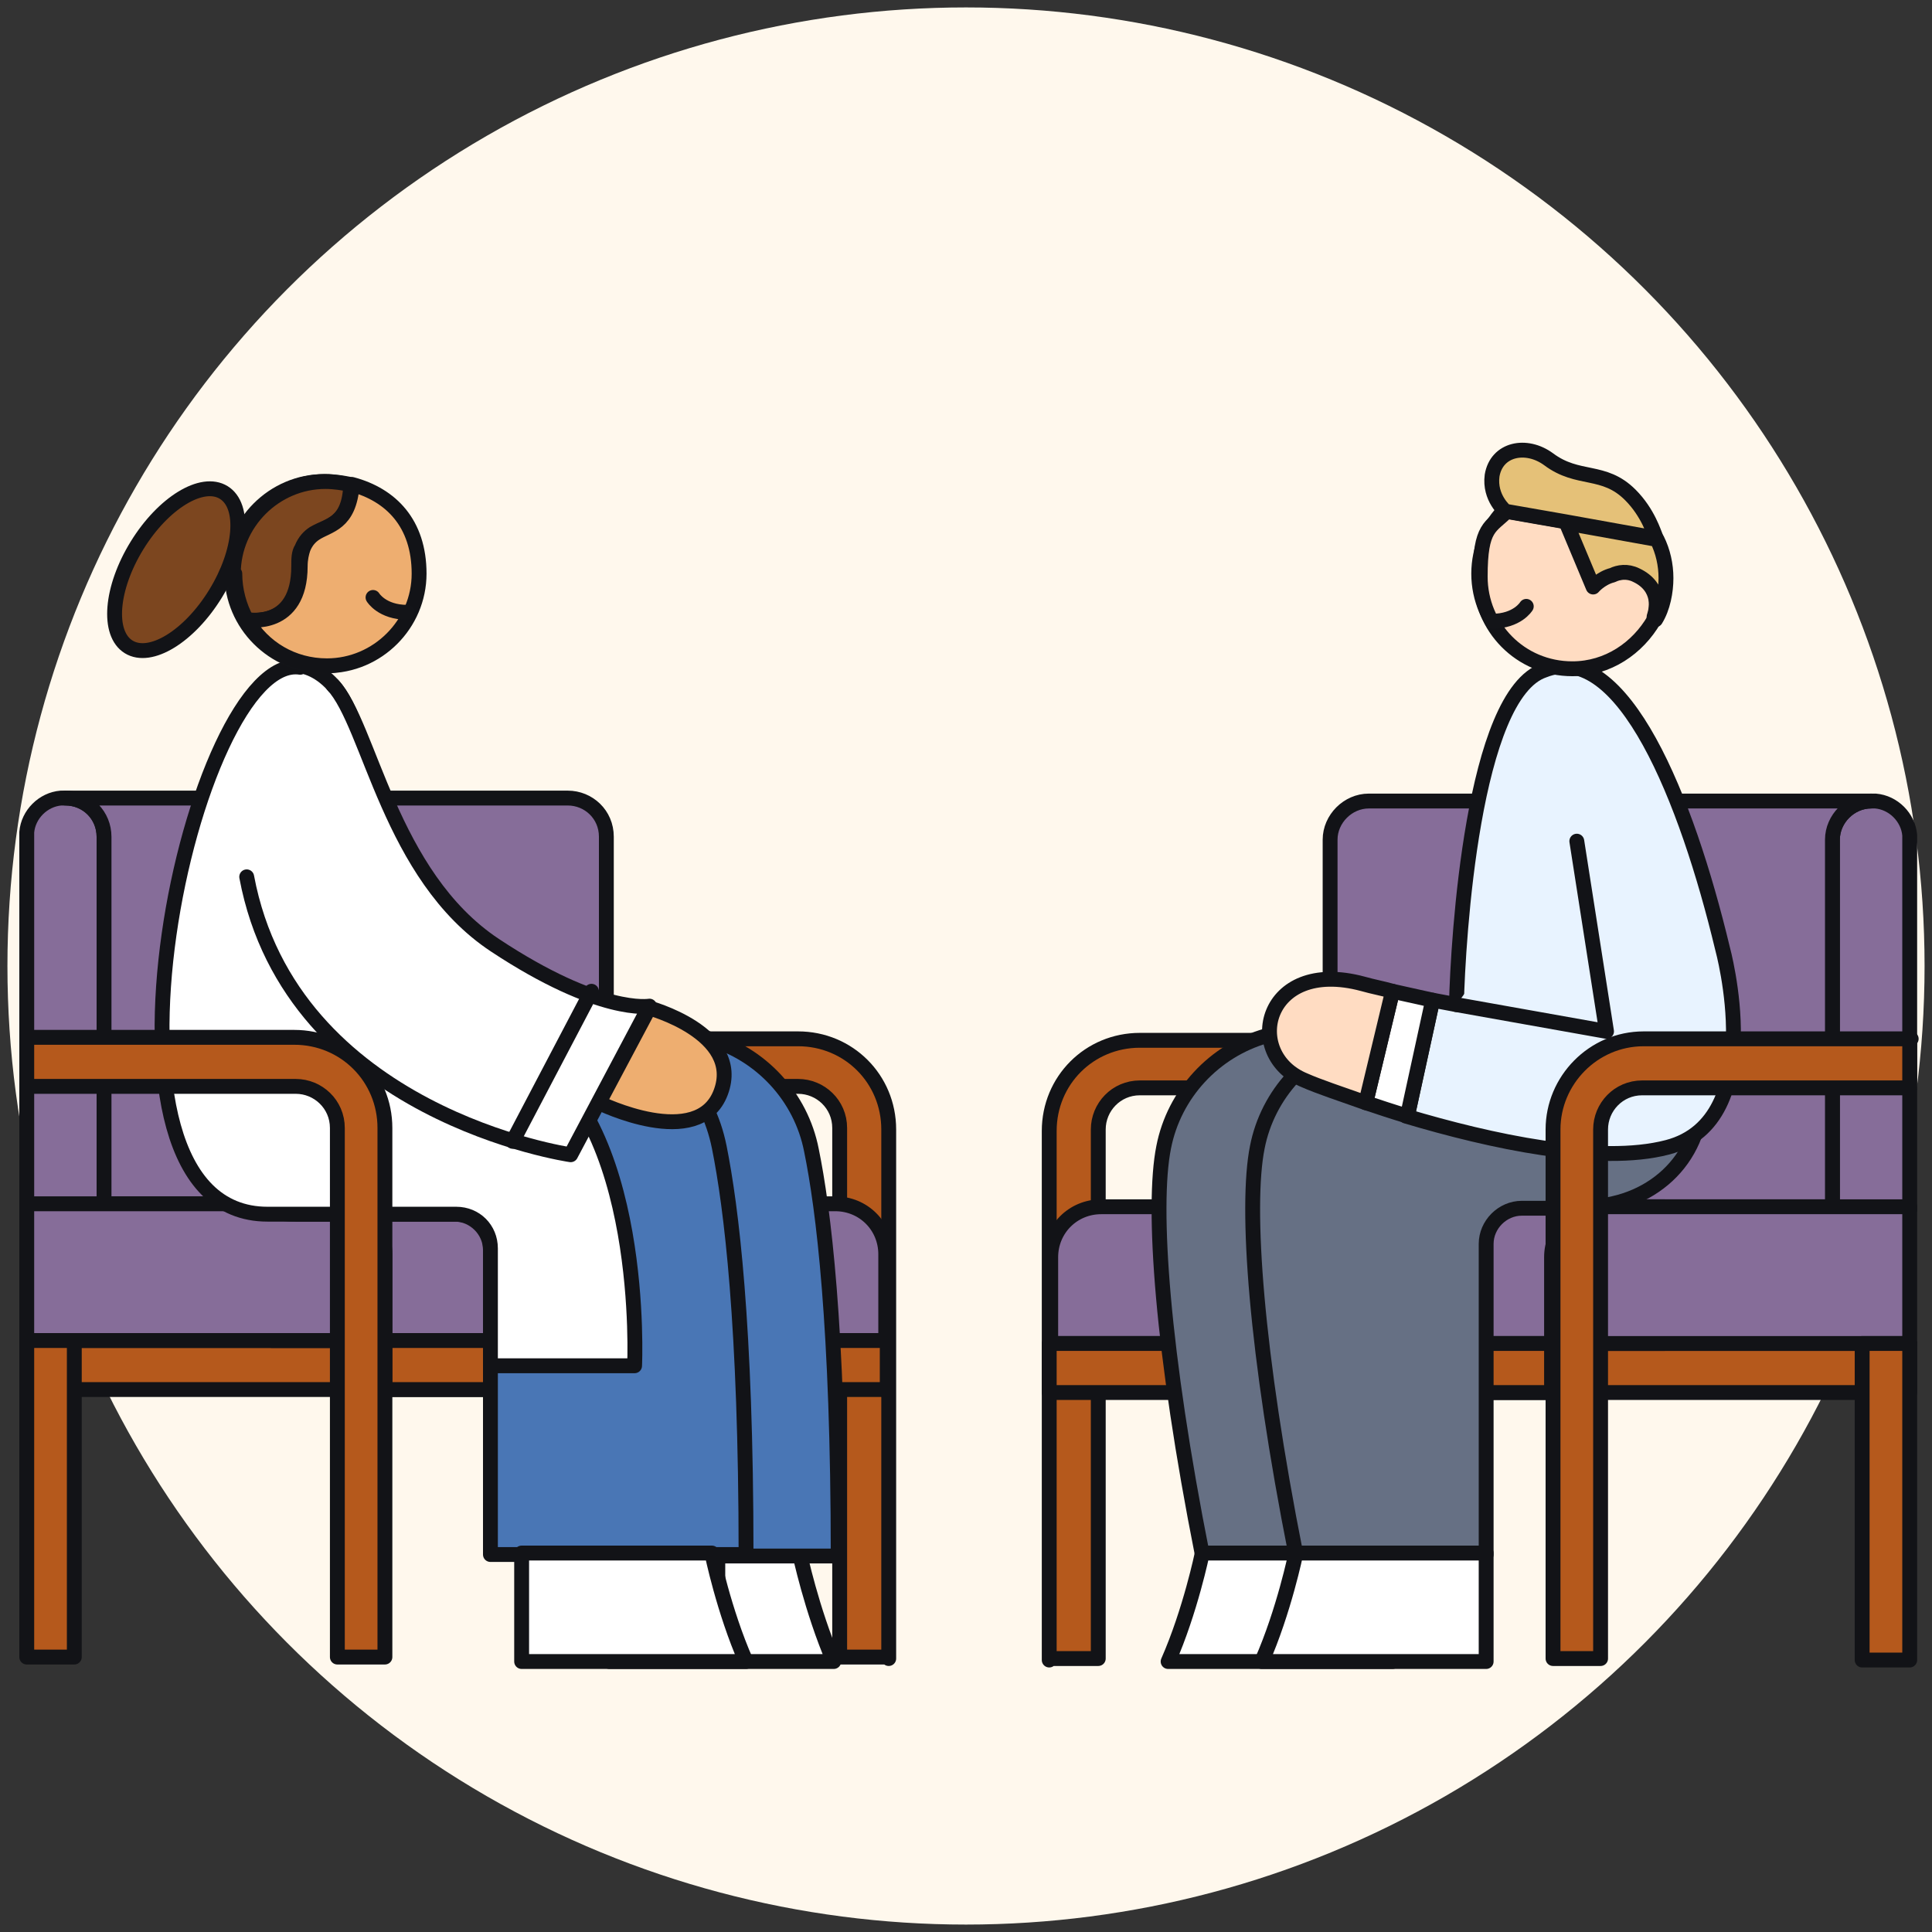 <?xml version="1.0" encoding="UTF-8"?>
<svg id="Layer_1" data-name="Layer 1" xmlns="http://www.w3.org/2000/svg" version="1.1" viewBox="0 0 130 130">
  <rect x="0" y="0" width="130" height="130" fill="#333333" stroke="none"/>
  <defs>
    <style>
      .cls-1 {
        fill: #ffe992;
      }

      .cls-1, .cls-2, .cls-3, .cls-4, .cls-5, .cls-6, .cls-7, .cls-8, .cls-9, .cls-10, .cls-11, .cls-12, .cls-13, .cls-14, .cls-15, .cls-16, .cls-17, .cls-18, .cls-19, .cls-20, .cls-21, .cls-22, .cls-23, .cls-24, .cls-25, .cls-26, .cls-27, .cls-28, .cls-29, .cls-30, .cls-31, .cls-32, .cls-33, .cls-34, .cls-35, .cls-36, .cls-37, .cls-38, .cls-39, .cls-40, .cls-41, .cls-42, .cls-43, .cls-44, .cls-45, .cls-46, .cls-47, .cls-48, .cls-49, .cls-50, .cls-51, .cls-52, .cls-53, .cls-54, .cls-55, .cls-56 {
        stroke-linecap: round;
        stroke-linejoin: round;
      }

      .cls-1, .cls-2, .cls-3, .cls-4, .cls-5, .cls-6, .cls-7, .cls-8, .cls-9, .cls-10, .cls-11, .cls-12, .cls-13, .cls-14, .cls-15, .cls-16, .cls-17, .cls-18, .cls-19, .cls-20, .cls-21, .cls-22, .cls-23, .cls-24, .cls-25, .cls-26, .cls-27, .cls-28, .cls-29, .cls-30, .cls-31, .cls-32, .cls-33, .cls-34, .cls-35, .cls-36, .cls-37, .cls-38, .cls-39, .cls-40, .cls-41, .cls-42, .cls-43, .cls-45, .cls-47, .cls-50, .cls-51, .cls-52, .cls-53, .cls-54, .cls-55, .cls-56 {
        stroke: #121317;
      }

      .cls-2 {
        fill: #ef8e21;
      }

      .cls-2, .cls-5, .cls-7, .cls-8, .cls-10, .cls-24, .cls-25, .cls-26, .cls-30, .cls-31, .cls-33, .cls-37, .cls-46, .cls-49, .cls-53 {
        stroke-width: 1.5px;
      }

      .cls-3 {
        fill: #939393;
      }

      .cls-4 {
        fill: #80bb00;
      }

      .cls-5, .cls-21, .cls-44, .cls-49 {
        fill: #fff;
      }

      .cls-6, .cls-53 {
        fill: #e9e4f4;
      }

      .cls-7 {
        fill: #667085;
      }

      .cls-8, .cls-57, .cls-40, .cls-46, .cls-48 {
        fill: none;
      }

      .cls-9 {
        fill: #dfdfdf;
      }

      .cls-10 {
        fill: #9fe0e9;
      }

      .cls-11 {
        fill: #856d98;
      }

      .cls-12, .cls-33 {
        fill: #fff1ce;
      }

      .cls-13 {
        fill: #e8f3ff;
      }

      .cls-14 {
        fill: #a57c52;
      }

      .cls-15 {
        fill: #fbdcab;
      }

      .cls-16, .cls-31 {
        fill: #7c461f;
      }

      .cls-17 {
        fill: #052d67;
      }

      .cls-18 {
        fill: #588201;
      }

      .cls-19 {
        fill: #ffdcc2;
      }

      .cls-20 {
        fill: #eeae70;
      }

      .cls-22 {
        fill: #866d99;
      }

      .cls-23 {
        fill: #e6c61f;
      }

      .cls-24 {
        fill: #a67c52;
      }

      .cls-58 {
        fill: #000;
      }

      .cls-58, .cls-59 {
        stroke-width: 0px;
      }

      .cls-25 {
        fill: #ffeeca;
      }

      .cls-26, .cls-41 {
        fill: #121317;
      }

      .cls-27 {
        fill: #7e57c4;
      }

      .cls-28 {
        fill: #4976b5;
      }

      .cls-29 {
        fill: #fff7ec;
      }

      .cls-30, .cls-52 {
        fill: #b5591c;
      }

      .cls-57 {
        stroke: #000;
        stroke-miterlimit: 10;
      }

      .cls-59 {
        fill: #fff8ed;
      }

      .cls-32 {
        fill: #f2900d;
      }

      .cls-34 {
        fill: #f1e9de;
      }

      .cls-35 {
        fill: #e7947b;
      }

      .cls-36 {
        fill: #e5c178;
      }

      .cls-37, .cls-39 {
        fill: #d8e1ef;
      }

      .cls-38 {
        fill: #d65d35;
      }

      .cls-42 {
        fill: #b4591c;
      }

      .cls-43 {
        fill: #fff0cd;
      }

      .cls-44, .cls-46, .cls-48 {
        stroke: #131418;
      }

      .cls-45 {
        fill: #667084;
      }

      .cls-47 {
        fill: #d2e4bd;
      }

      .cls-49 {
        stroke: #231f20;
      }

      .cls-50 {
        fill: #cfd4dc;
      }

      .cls-51 {
        fill: #f1f3f6;
      }

      .cls-54 {
        fill: #9edfe8;
      }

      .cls-55 {
        fill: #bb5353;
      }

      .cls-56 {
        fill: #72c0a4;
      }
    </style>
  </defs>
  <circle class="cls-59" cx="65" cy="65" r="64.5"/>
  <g>
    <rect class="cls-5" x="439.8" y="-154.5" width="115.5" height="137.1"/>
    <rect class="cls-37" x="439.8" y="-154.5" width="115.5" height="137.1"/>
    <rect class="cls-5" x="494.9" y="-159.6" width="5.2" height="147.4"/>
    <rect class="cls-5" x="494.9" y="-159.6" width="5.2" height="147.4"/>
    <path class="cls-5" d="M434.6-159.6V-12.2h125.8v-147.4h-125.8ZM555.2-17.4h-115.5v-137.1h115.5V-17.4Z"/>
  </g>
  <path class="cls-21" d="M53.8,104.5s.8,3.8,2.3,7.3h-15.1v-7.3h12.8Z"/>
  <rect class="cls-52" x="35.6" y="90.4" width="3.2" height="21"/>
  <path class="cls-22" d="M1.8,56c.1-1.2,1.1-2.2,2.3-2.3h.3c1.4,0,2.6,1.1,2.6,2.6v24.9s-5.2,0-5.2,0v-25s0-.1,0-.2Z"/>
  <path class="cls-22" d="M37.9,53.7c0,0,.2,0,.3,0,1.4,0,2.6,1.1,2.6,2.6v24.7s-33.8,0-33.8,0v-24.7c0-1.4-1.1-2.6-2.6-2.6h33.2c0,0,.2,0,.3,0Z"/>
  <path class="cls-52" d="M59.7,111.5h-3.2s0-35.6,0-35.6c0-1.6-1.3-2.8-2.8-2.8h-12.9s0-3.2,0-3.2h12.9c3.4,0,6.1,2.7,6.1,6.1v35.6s0,0,0,0Z"/>
  <rect class="cls-52" x="1.8" y="90.2" width="38.9" height="3.3"/>
  <path class="cls-22" d="M56.2,81c1.9,0,3.4,1.5,3.4,3.4v5.8s-41.3,0-41.3,0v-9.2s37.9,0,37.9,0Z"/>
  <rect class="cls-52" x="25.9" y="90.2" width="33.8" height="3.3"/>
  <path class="cls-22" d="M22.5,81c1.9,0,3.4,1.5,3.4,3.4v5.8s-24.1,0-24.1,0v-9.2s20.6,0,20.6,0Z"/>
  <rect class="cls-52" x="1.8" y="90.2" width="3.2" height="21.3"/>
  <g>
    <path class="cls-31" d="M553.6,66.6c2.5,5.2,9.8,7,16.1,5.1,1.9-.6,3.7-1.4,5.3-2.7,7.9-6.1,2.2-13,2.2-13,8.9-4.9,10.3-12.4,10.5-14.5-2.5-1.3-5.3-2.1-8.3-2.1-8,0-14.7,5.3-16.8,12.5-.1,0-13.5,5-9,14.7Z"/>
    <path class="cls-25" d="M569.8,71.7c2.8,1.8,6.1,2.9,9.6,2.9,9.7,0,17.5-7.9,17.5-17.5s-3.7-12.5-9.2-15.5c-.2,2.1-1.5,9.6-10.5,14.5,0,0,5.7,6.9-2.2,13-1.6,1.1-3.4,2-5.2,2.6Z"/>
    <path class="cls-46" d="M588.6,61.4s1.6,2.9,6.4,2.9"/>
  </g>
  <rect class="cls-52" x="91.5" y="90.7" width="3.2" height="21"/>
  <path class="cls-22" d="M128.5,56.4v25h-5.2v-24.9c0-1.4,1.2-2.6,2.6-2.6h.3c1.2.1,2.2,1.1,2.3,2.3v.2Z"/>
  <path class="cls-22" d="M92.7,53.9h33.2c-1.4,0-2.6,1.2-2.6,2.6v24.7h-33.8v-24.7c0-1.4,1.2-2.6,2.6-2.6s.2,0,.3,0c.1,0,.3,0,.3,0Z"/>
  <path class="cls-52" d="M70.6,111.7v-35.6c0-3.4,2.7-6.1,6.1-6.1h12.9v3.2h-12.9c-1.6,0-2.8,1.3-2.8,2.8v35.6h-3.2Z"/>
  <rect class="cls-52" x="89.6" y="90.4" width="38.9" height="3.3"/>
  <path class="cls-22" d="M112,81.2v9.2h-41.3v-5.8c0-1.9,1.5-3.4,3.4-3.4h37.9Z"/>
  <rect class="cls-52" x="70.6" y="90.4" width="33.8" height="3.3"/>
  <path class="cls-22" d="M128.5,81.2v9.2h-24.1v-5.8c0-1.9,1.5-3.4,3.4-3.4h20.6Z"/>
  <rect class="cls-52" x="125.3" y="90.4" width="3.2" height="21.3"/>
  <g>
    <path class="cls-7" d="M465.4,178.1h-6.8c-3.6,0-6.6,2.9-6.6,6.6v57h-47c0-42.3,2.7-64,4.9-74.8,2-9.8,9.3-17.7,18.9-20.4,14.4-4,20.1-3,62.8-3v14.1c0,11.9-9.7,20.5-21.6,20.5h-4.6Z"/>
    <path class="cls-5" d="M416.9,241.7s-2.3,10.5-6.3,19.9h41.4v-19.9h-35.1Z"/>
    <path class="cls-7" d="M482.6,178.1h-6.8c-3.6,0-6.6,2.9-6.6,6.6v57h-47c0-42.3,2.7-64,4.9-74.8,2-9.8,9.3-17.7,18.9-20.4,14.4-4,20.1-3,62.8-3v14.1c0,11.9-9.7,20.5-21.6,20.5h-4.6Z"/>
    <path class="cls-33" d="M482.5,78.8"/>
    <path class="cls-2" d="M489.7,136.2l4.8,25.2-31.1-17.7s1.2-59.2,16.3-64.4c14.6-5.9,26.3,23.7,32.9,51l-22.9,5.9Z"/>
    <line class="cls-8" x1="477.6" y1="113.5" x2="483.9" y2="137.7"/>
    <path class="cls-5" d="M434.1,241.7s-2.3,10.5-6.3,19.9h41.4v-19.9h-35.1Z"/>
    <path class="cls-24" d="M512.7,130.4s8.6,31.8-10.2,36.6c-18.8,4.8-55.3-7.5-66.8-12.1-11.5-4.7-7.6-22.7,10.7-17.9,18.2,4.8,44.6,8.3,44.6,8.3l-1.3-9.1,23-5.8Z"/>
    <line class="cls-8" x1="483.9" y1="137.7" x2="497.5" y2="134.2"/>
    <circle class="cls-24" cx="461.5" cy="136.8" r="10.5"/>
  </g>
  <rect class="cls-52" x="45.1" y="95" width="3.2" height="16.7"/>
  <path class="cls-28" d="M34.3,81.5h2.5c1.3,0,2.4,1.1,2.4,2.4v20.8h17.2c0-15.5-1-23.4-1.8-27.3-.7-3.6-3.4-6.5-6.9-7.5-5.3-1.5-7.3-1.1-22.9-1.1v5.2c0,4.3,3.5,7.5,7.9,7.5h1.7Z"/>
  <path class="cls-5" d="M645.4,237.5s2.3,10.5,6.3,19.9h-41.4v-19.9h35.1Z"/>
  <path class="cls-10" d="M579.7,173.9h6.8c3.6,0,6.6,2.9,6.6,6.6v57h47c0-42.3-2.7-64-4.9-74.8-2-9.8-9.3-17.7-18.9-20.4-14.4-4-20.1-3-62.8-3v14.1c0,11.9,9.7,20.5,21.6,20.5h4.6Z"/>
  <path class="cls-12" d="M26.3,44.9"/>
  <path class="cls-5" d="M572.6,132l-4.8,25.2,31.1-17.7s-1.2-59.2-16.3-64.4c-14.6-5.9-26.3,23.7-32.9,51l22.9,5.9Z"/>
  <path class="cls-21" d="M36.7,57.6"/>
  <path class="cls-25" d="M549.6,126.2s-8.6,31.8,10.2,36.6c18.8,4.8,55.3-7.5,66.8-12.1,11.5-4.7,7.6-22.7-10.7-17.9-18.2,4.8-44.6,8.3-44.6,8.3l1.3-9.1-23-5.8Z"/>
  <line class="cls-40" x1="23.6" y1="65.9" x2="25.3" y2="55.9"/>
  <path class="cls-24" d="M494.1,58.6c-2.7,5.9-8.7,9.9-15.6,9.9s-17.1-7.7-17.1-17.1,6.2-15.6,14.4-16.9h0c-.2,5.2,0,21.9,18.3,24.1Z"/>
  <path class="cls-26" d="M495.7,51.4c0,2.6-.6,5-1.6,7.2-18.4-2.2-18.6-18.9-18.2-24.1.2-.1.5-.1.8-.1.6-.1,1.2-.1,1.9-.1,9.5,0,17.1,7.6,17.1,17.1Z"/>
  <circle class="cls-26" cx="493" cy="24.6" r="13.3"/>
  <path class="cls-8" d="M478.6,60.8"/>
  <path class="cls-8" d="M469.7,55.1s-1.6,2.9-6.3,2.9"/>
  <g>
    <path class="cls-28" d="M24.7,81.7h5.9c1.3,0,2.4,1.1,2.4,2.4v20.5s17.2,0,17.2,0c0-15.5-1-23.4-1.8-27.4s-3.4-6.5-6.9-7.5c-5.3-1.5-13.9-1.1-29.5-1.1v5.2c0,4.4,3.5,7.9,7.9,7.9h4.8Z"/>
    <path class="cls-21" d="M47.9,104.5s.8,3.9,2.3,7.3h-15.1v-7.3h12.8Z"/>
    <path class="cls-21" d="M20.2,44.9c-7.2-1.1-15.6,36.8-2.2,36.8h12.7c1.3,0,2.3,1,2.3,2.3v7.9s9.7,0,9.7,0c0,0,.8-16.7-7.5-21.3s-9.6-21.1-12.8-24.5c0,0-.9-1.1-2.2-1.3Z"/>
    <path class="cls-21" d="M22.4,46.1c2.5,2.7,3.8,12.8,10.9,17.5s10.4,4.1,10.4,4.1l-5.3,10s-18.8-2.7-21.8-18.7"/>
    <line class="cls-21" x1="39.8" y1="66.7" x2="34.5" y2="76.8"/>
    <path class="cls-20" d="M43.6,67.8s6.4,1.7,4.9,5.7c-1.5,4-8.2.7-8.2.7l3.4-6.4Z"/>
    <path class="cls-44" d="M21.8,44.8c3.4,0,6.2-2.8,6.2-6.2s-2.8-6.2-6.2-6.2c-3.4,0-6.2,2.8-6.2,6.2s2.8,6.2,6.2,6.2"/>
  </g>
  <path class="cls-52" d="M1.8,69.8h18c3.4,0,6.1,2.7,6.1,6.1v35.6s-3.2,0-3.2,0v-35.6c0-1.6-1.3-2.8-2.8-2.8H1.8s0-3.2,0-3.2h0Z"/>
  <g>
    <g>
      <path class="cls-45" d="M98.6,81.3h-2.5c-1.3,0-2.4,1.1-2.4,2.4v20.9s-12.8,0-12.8,0c-2.7-13.6-3.4-23.4-2.6-27.4.7-3.6,3.4-6.5,6.9-7.5,5.3-1.5,7.4-1.1,23-1.1v5.1c0,4.4-3.5,7.5-7.9,7.5h-1.6Z"/>
      <path class="cls-21" d="M80.9,104.5s-.8,3.9-2.3,7.3h15.1v-7.3h-12.8Z"/>
      <path class="cls-45" d="M104.9,81.3h-2.5c-1.3,0-2.4,1.1-2.4,2.4v20.9s-12.8,0-12.8,0c-2.7-13.6-3.4-23.4-2.6-27.4.7-3.6,3.4-6.5,6.9-7.5,5.3-1.5,7.4-1.1,23-1.1v5.1c0,4.4-3.5,7.5-7.9,7.5h-1.6Z"/>
      <path class="cls-21" d="M104.9,44.9"/>
      <path class="cls-13" d="M94.6,75.1c5.7,1.7,13,3.3,17.6,2.1,6.9-1.8,3.7-13.4,3.7-13.4-2.4-10-6.7-20.8-12-18.7-4.8,1.6-5.8,18.1-5.9,22.5-.5-.1-1.1-.2-1.6-.3l-1.7,7.8Z"/>
      <path class="cls-21" d="M87.2,104.5s-.8,3.9-2.3,7.3h15.1v-7.3h-12.8Z"/>
      <path class="cls-21" d="M91.9,74.2c.9.3,1.8.6,2.8.9l1.7-7.8c-.9-.2-1.8-.4-2.7-.6l-1.8,7.5Z"/>
      <path class="cls-19" d="M87.8,72.7c.9.4,2.4.9,4.1,1.5l1.8-7.5c-.7-.2-1.3-.3-2-.5-6.7-1.8-8.1,4.8-3.9,6.5Z"/>
      <path class="cls-21" d="M110.4,65.2"/>
    </g>
    <polyline class="cls-13" points="98 67.6 108.1 69.4 106.1 56.6"/>
    <path class="cls-44" d="M105.7,44.8c3.4,0,6.2-2.8,6.2-6.2s-2.8-6.2-6.2-6.2-6.2,2.8-6.2,6.2c0,3.4,2.8,6.2,6.2,6.2"/>
  </g>
  <path class="cls-52" d="M128.5,70v3.2h-18c-1.6,0-2.8,1.3-2.8,2.8v35.6h-3.2v-35.6c0-3.3,2.7-6.1,6.1-6.1h18Z"/>
  <g>
    <path class="cls-19" d="M111.3,41.6s0,0,0,0c0,0,0,0,0,.1h0c-1.1,1.9-3.1,3.3-5.5,3.3-3.5,0-6.2-2.8-6.2-6.2s.7-3.3,1.8-4.4l4,.7,1.8,4.3s.6-.5,1.3-.8c.5-.1,1.1-.2,1.6,0,1.7.7,1.4,2.3,1.2,2.9Z"/>
    <g>
      <path class="cls-36" d="M111.3,41.6c.2-.5.5-2.1-1.2-2.9-.6-.3-1.2-.2-1.6,0-.8.2-1.3.8-1.3.8l-1.8-4.3,6.1,1.1c.4.8.6,1.7.6,2.6s-.2,2-.7,2.8Z"/>
      <path class="cls-48" d="M102.7,40.8s-.6,1-2.3,1"/>
    </g>
    <path class="cls-36" d="M111.4,36.2l-6.1-1.1-4-.7s-1.1-.9-.9-2.4c.3-1.8,2.3-2.2,3.8-1.1,2,1.5,3.7.6,5.5,2.4,1.2,1.2,1.6,2.6,1.7,2.8,0,0,0,0,0,0Z"/>
  </g>
  <g>
    <path class="cls-16" d="M15.8,38.6c0,1.1.3,2.2.8,3.1,0,0,3.5.7,3.5-3.6,0-.5,0-.9.2-1.2.2-.5.5-.8.8-1,1-.6,2.4-.6,2.5-3.3-.5-.1-1.1-.2-1.7-.2-3.4,0-6.2,2.8-6.2,6.2Z"/>
    <path class="cls-20" d="M16.6,41.7c1.1,1.9,3.1,3.1,5.4,3.1,3.4,0,6.2-2.8,6.2-6.2s-1.9-5.3-4.5-6c-.2,2.7-1.6,2.7-2.5,3.3-.3.2-.6.5-.8,1-.1.3-.2.7-.2,1.2,0,4.2-3.5,3.6-3.5,3.6Z"/>
    <ellipse class="cls-16" cx="11.9" cy="38.3" rx="6.1" ry="3.1" transform="translate(-27 28.4) rotate(-58.4)"/>
    <path class="cls-48" d="M25.1,40.2s.6,1,2.3,1"/>
  </g>
  <g>
    <rect class="cls-21" x="-586.1" y="-175.5" width="338.2" height="683.5"/>
    <g>
      <g>
        <path class="cls-58" d="M-550.7-148.4h1.8c.5,0,.9.1,1.1.4.1.2.2.4.2.6s0,.5-.2.7c0,0-.2.2-.3.2.2,0,.4.2.5.3.2.2.3.4.3.8s0,.5-.3.7c-.3.3-.7.5-1.2.5h-1.8v-4.2ZM-549-146.6c.2,0,.4,0,.6-.1.2-.1.3-.3.3-.6s-.1-.5-.3-.6c-.1,0-.3,0-.6,0h-1v1.3h1.1ZM-548.8-144.6c.4,0,.6-.1.8-.3,0-.1.1-.3.1-.5,0-.3-.1-.5-.4-.6-.1,0-.3,0-.6,0h-1.2v1.5h1.3Z"/>
        <path class="cls-58" d="M-545.1-146c.1,0,.2,0,.2-.1,0,0,0-.1,0-.2,0-.2,0-.3-.2-.4s-.3-.1-.5-.1-.5,0-.6.2c0,0-.1.2-.1.4h-.5c0-.4.1-.6.4-.8s.5-.2.8-.2.7,0,.9.2c.2.1.3.4.3.6v1.8c0,0,0,0,0,.1,0,0,0,0,.1,0s0,0,0,0c0,0,0,0,0,0v.4c0,0-.1,0-.2,0s0,0-.2,0c-.2,0-.3,0-.4-.2,0,0,0-.2,0-.3-.1.1-.3.3-.5.4s-.4.2-.7.2-.5,0-.7-.3c-.2-.2-.3-.4-.3-.7s0-.5.3-.7.4-.3.7-.3h.8ZM-546.2-144.6c.1,0,.2.1.4.1s.4,0,.5-.1c.3-.1.4-.4.4-.7v-.4c0,0-.1,0-.2.1s-.2,0-.3,0h-.3c-.2,0-.3.1-.4.2-.2,0-.2.2-.2.4s0,.3.2.4Z"/>
        <path class="cls-58" d="M-541.4-147.1c.2.2.3.5.4.9h-.5c0-.2-.1-.3-.2-.5-.1-.1-.3-.2-.5-.2s-.6.2-.7.5c0,.2-.1.5-.1.8s0,.6.2.8c.1.2.3.3.6.3s.4,0,.5-.2c.1-.1.2-.3.3-.5h.5c0,.4-.2.7-.4.9-.2.2-.5.3-.9.3s-.7-.1-1-.4c-.2-.3-.4-.7-.4-1.1s.1-1,.4-1.3.6-.5,1-.5.6,0,.9.3Z"/>
        <path class="cls-58" d="M-540.5-148.4h.5v2.5l1.3-1.3h.7l-1.2,1.2,1.3,1.9h-.7l-1-1.6-.4.4v1.2h-.5v-4.2Z"/>
        <path class="cls-58" d="M-535.8-147.1c0,0,.2.2.3.3v-.4h.5v2.8c0,.4,0,.7-.2.9-.2.4-.6.6-1.2.6s-.6,0-.8-.2c-.2-.1-.4-.4-.4-.7h.5c0,.1,0,.2.1.3.1.1.3.2.6.2.4,0,.7-.1.8-.4,0-.2.1-.5.1-.9-.1.2-.2.3-.4.4-.1,0-.3.1-.6.1s-.6-.1-.9-.4c-.3-.2-.4-.6-.4-1.2s.1-.9.4-1.2.6-.4.9-.4.5,0,.6.2ZM-535.8-146.5c-.2-.2-.4-.3-.6-.3-.4,0-.6.2-.7.5,0,.2-.1.4-.1.7s0,.6.2.8c.1.2.3.3.6.3.4,0,.6-.2.8-.5,0-.2.1-.4.1-.7,0-.4,0-.7-.2-.9Z"/>
        <path class="cls-58" d="M-534.2-147.2h.5v.5c0-.1.1-.2.3-.4.2-.1.3-.2.5-.2s0,0,0,0,0,0,.1,0v.5s0,0,0,0c0,0,0,0,0,0-.3,0-.5,0-.6.3-.1.2-.2.4-.2.6v1.8h-.5v-3.1Z"/>
        <path class="cls-58" d="M-530.1-146.9c.3.3.4.7.4,1.2s-.1.9-.4,1.2-.6.5-1.1.5-.8-.1-1-.4c-.2-.3-.4-.7-.4-1.2s.1-.9.4-1.2c.3-.3.6-.5,1.1-.5s.7.1,1,.4ZM-530.4-144.9c.1-.3.2-.6.2-.9s0-.5-.1-.7c-.1-.3-.4-.4-.7-.4s-.5.1-.7.4c-.1.2-.2.5-.2.9s0,.6.2.8c.1.2.4.3.7.3s.6-.1.7-.4Z"/>
        <path class="cls-58" d="M-528.5-147.2v2.1c0,.2,0,.3,0,.4,0,.2.3.3.5.3.4,0,.6-.2.7-.5,0-.2.1-.4.1-.7v-1.5h.5v3.1h-.5v-.5c0,.1-.1.2-.2.3-.2.2-.4.2-.7.2-.4,0-.7-.1-.9-.4,0-.2-.1-.4-.1-.6v-2.1h.5Z"/>
        <path class="cls-58" d="M-525.7-147.2h.5v.4c.1-.2.3-.3.5-.4s.3-.1.5-.1c.4,0,.7.2.9.5,0,.2.1.4.1.7v2h-.5v-1.9c0-.2,0-.3,0-.5,0-.2-.3-.3-.5-.3s-.2,0-.3,0c-.1,0-.3.1-.4.3,0,.1-.1.2-.2.3,0,.1,0,.3,0,.5v1.6h-.5v-3.1Z"/>
        <path class="cls-58" d="M-520.7-147.1c0,0,.2.2.3.3v-1.6h.5v4.3h-.5v-.4c-.1.2-.3.3-.4.4-.2,0-.4.1-.6.1-.3,0-.6-.1-.9-.4-.3-.3-.4-.7-.4-1.2s.1-.8.3-1.2c.2-.3.6-.5,1-.5s.4,0,.6.2ZM-521.9-144.8c.1.2.4.3.7.3s.4-.1.6-.3c.2-.2.2-.5.2-.9s0-.7-.2-.9c-.2-.2-.4-.3-.6-.3s-.5,0-.6.3c-.2.2-.2.5-.2.9s0,.6.2.8Z"/>
        <path class="cls-58" d="M-514.4-148.1c.3.3.5.6.5,1h-.6c0-.3-.2-.5-.4-.6-.2-.2-.4-.2-.8-.2s-.7.1-1,.4-.4.7-.4,1.4.1.9.3,1.2c.2.3.6.5,1,.5s.7-.2,1-.5c.1-.2.2-.4.3-.7h.6c0,.4-.2.8-.5,1.1-.3.4-.8.5-1.3.5s-.9-.1-1.2-.4c-.4-.4-.7-1-.7-1.8s.2-1.1.5-1.5c.4-.4.8-.7,1.5-.7s.9.1,1.2.4Z"/>
        <path class="cls-58" d="M-511-146.9c.3.3.4.7.4,1.2s-.1.9-.4,1.2-.6.5-1.1.5-.8-.1-1-.4c-.2-.3-.4-.7-.4-1.2s.1-.9.4-1.2c.3-.3.6-.5,1.1-.5s.7.1,1,.4ZM-511.3-144.9c.1-.3.2-.6.2-.9s0-.5-.1-.7c-.1-.3-.4-.4-.7-.4s-.5.1-.7.4c-.1.2-.2.5-.2.9s0,.6.2.8c.1.2.4.3.7.3s.6-.1.7-.4Z"/>
        <path class="cls-58" d="M-509.9-148.4h.5v4.2h-.5v-4.2Z"/>
        <path class="cls-58" d="M-506.4-146.9c.3.3.4.7.4,1.2s-.1.9-.4,1.2-.6.5-1.1.5-.8-.1-1-.4c-.2-.3-.4-.7-.4-1.2s.1-.9.4-1.2c.3-.3.6-.5,1.1-.5s.7.1,1,.4ZM-506.7-144.9c.1-.3.2-.6.2-.9s0-.5-.1-.7c-.1-.3-.4-.4-.7-.4s-.5.1-.7.4c-.1.2-.2.5-.2.9s0,.6.2.8c.1.2.4.3.7.3s.6-.1.7-.4Z"/>
        <path class="cls-58" d="M-505.3-147.2h.5v.5c0-.1.1-.2.3-.4.2-.1.3-.2.5-.2s0,0,0,0,0,0,.1,0v.5s0,0,0,0c0,0,0,0,0,0-.3,0-.5,0-.6.3-.1.2-.2.4-.2.6v1.8h-.5v-3.1Z"/>
      </g>
      <g>
        <path class="cls-58" d="M-488.4-148.4h1.9c.4,0,.7.1.9.3.2.2.3.5.3.9s-.1.6-.3.9c-.2.2-.5.4-.9.4h-1.3v1.8h-.6v-4.2ZM-486.2-147.8c-.1,0-.3,0-.5,0h-1.1v1.5h1.1c.3,0,.5,0,.6-.2.2-.1.2-.3.2-.6s-.1-.5-.3-.6Z"/>
        <path class="cls-58" d="M-484.6-147.2h.5v.5c0-.1.1-.2.3-.4.2-.1.3-.2.5-.2s0,0,0,0,0,0,.1,0v.5s0,0,0,0c0,0,0,0,0,0-.3,0-.5,0-.6.3-.1.2-.2.4-.2.6v1.8h-.5v-3.1Z"/>
        <path class="cls-58" d="M-480.4-146.9c.3.3.4.7.4,1.2s-.1.9-.4,1.2-.6.5-1.1.5-.8-.1-1-.4c-.2-.3-.4-.7-.4-1.2s.1-.9.4-1.2c.3-.3.6-.5,1.1-.5s.7.1,1,.4ZM-480.7-144.9c.1-.3.2-.6.2-.9s0-.5-.1-.7c-.1-.3-.4-.4-.7-.4s-.5.1-.7.4c-.1.2-.2.5-.2.9s0,.6.2.8c.1.2.4.3.7.3s.6-.1.7-.4Z"/>
        <path class="cls-58" d="M-479.4-147.2h.5v.4c.1-.1.2-.2.3-.3.2-.1.4-.2.6-.2.4,0,.6.1.9.4.2.3.4.7.4,1.2s-.2,1.2-.5,1.4c-.2.2-.5.3-.8.3s-.4,0-.6-.2c0,0-.2-.2-.3-.3v1.6h-.5v-4.3ZM-477.4-144.8c.2-.2.2-.5.2-.9s0-.5-.1-.6c-.1-.3-.4-.5-.7-.5s-.6.2-.7.5c0,.2-.1.4-.1.7s0,.4.1.6c.1.3.4.5.7.5s.4-.1.6-.3Z"/>
        <path class="cls-58" d="M-471.3-148.1c.3.3.5.6.5,1h-.6c0-.3-.2-.5-.4-.6-.2-.2-.4-.2-.8-.2s-.7.1-1,.4-.4.7-.4,1.4.1.9.3,1.2c.2.3.6.5,1,.5s.7-.2,1-.5c.1-.2.2-.4.3-.7h.6c0,.4-.2.8-.5,1.1-.3.4-.8.5-1.3.5s-.9-.1-1.2-.4c-.4-.4-.7-1-.7-1.8s.2-1.1.5-1.5c.4-.4.8-.7,1.5-.7s.9.1,1.2.4Z"/>
        <path class="cls-58" d="M-467.9-146.9c.3.3.4.7.4,1.2s-.1.9-.4,1.2-.6.5-1.1.5-.8-.1-1-.4c-.2-.3-.4-.7-.4-1.2s.1-.9.4-1.2c.3-.3.6-.5,1.1-.5s.7.1,1,.4ZM-468.2-144.9c.1-.3.2-.6.2-.9s0-.5-.1-.7c-.1-.3-.4-.4-.7-.4s-.5.1-.7.4c-.1.2-.2.5-.2.9s0,.6.2.8c.1.2.4.3.7.3s.6-.1.7-.4Z"/>
        <path class="cls-58" d="M-466.8-148.4h.5v4.2h-.5v-4.2Z"/>
        <path class="cls-58" d="M-463.3-146.9c.3.3.4.7.4,1.2s-.1.9-.4,1.2-.6.5-1.1.5-.8-.1-1-.4c-.2-.3-.4-.7-.4-1.2s.1-.9.4-1.2c.3-.3.6-.5,1.1-.5s.7.1,1,.4ZM-463.6-144.9c.1-.3.2-.6.2-.9s0-.5-.1-.7c-.1-.3-.4-.4-.7-.4s-.5.1-.7.4c-.1.2-.2.5-.2.9s0,.6.2.8c.1.2.4.3.7.3s.6-.1.7-.4Z"/>
        <path class="cls-58" d="M-462.2-147.2h.5v.5c0-.1.1-.2.3-.4.2-.1.3-.2.5-.2s0,0,0,0,0,0,.1,0v.5s0,0,0,0c0,0,0,0,0,0-.3,0-.5,0-.6.3-.1.2-.2.4-.2.6v1.8h-.5v-3.1Z"/>
      </g>
      <g>
        <path class="cls-58" d="M-435.5-145.5c0,.2,0,.4.2.6.2.3.5.4,1,.4s.4,0,.6,0c.3-.1.5-.3.5-.6s0-.4-.2-.5c-.1,0-.4-.2-.7-.3h-.6c-.4-.2-.6-.3-.8-.4-.3-.2-.4-.4-.4-.8s.1-.7.4-.9c.3-.2.6-.4,1.1-.4s.8.1,1.1.3c.3.2.5.6.5,1h-.5c0-.2,0-.4-.2-.5-.2-.2-.5-.3-.9-.3s-.6,0-.7.2-.2.3-.2.5,0,.4.3.5c.1,0,.4.1.7.2h.6c.3.2.5.3.6.4.3.2.4.5.4.9s-.2.8-.5,1-.7.3-1.2.3-.9-.1-1.2-.4c-.3-.3-.4-.6-.4-1.1h.5Z"/>
        <path class="cls-58" d="M-432-148.4h.5v2.5l1.3-1.3h.7l-1.2,1.2,1.3,1.9h-.7l-1-1.6-.4.4v1.2h-.5v-4.2Z"/>
        <path class="cls-58" d="M-429-148.4h.5v.6h-.5v-.6ZM-429-147.2h.5v3.1h-.5v-3.1Z"/>
        <path class="cls-58" d="M-427.7-147.2h.5v.4c.1-.2.3-.3.5-.4s.3-.1.5-.1c.4,0,.7.2.9.5,0,.2.1.4.1.7v2h-.5v-1.9c0-.2,0-.3,0-.5,0-.2-.3-.3-.5-.3s-.2,0-.3,0c-.1,0-.3.1-.4.3,0,.1-.1.2-.2.3,0,.1,0,.3,0,.5v1.6h-.5v-3.1Z"/>
        <path class="cls-58" d="M-419.7-148.1c.3.3.5.6.5,1h-.6c0-.3-.2-.5-.4-.6-.2-.2-.4-.2-.8-.2s-.7.1-1,.4-.4.7-.4,1.4.1.9.3,1.2c.2.3.6.5,1,.5s.7-.2,1-.5c.1-.2.2-.4.3-.7h.6c0,.4-.2.8-.5,1.1-.3.4-.8.5-1.3.5s-.9-.1-1.2-.4c-.4-.4-.7-1-.7-1.8s.2-1.1.5-1.5c.4-.4.8-.7,1.5-.7s.9.1,1.2.4Z"/>
        <path class="cls-58" d="M-416.3-146.9c.3.3.4.7.4,1.2s-.1.9-.4,1.2-.6.5-1.1.5-.8-.1-1-.4c-.2-.3-.4-.7-.4-1.2s.1-.9.4-1.2c.3-.3.6-.5,1.1-.5s.7.1,1,.4ZM-416.6-144.9c.1-.3.2-.6.2-.9s0-.5-.1-.7c-.1-.3-.4-.4-.7-.4s-.5.1-.7.4c-.1.2-.2.5-.2.9s0,.6.2.8c.1.2.4.3.7.3s.6-.1.7-.4Z"/>
        <path class="cls-58" d="M-415.2-148.4h.5v4.2h-.5v-4.2Z"/>
        <path class="cls-58" d="M-411.7-146.9c.3.3.4.7.4,1.2s-.1.9-.4,1.2-.6.5-1.1.5-.8-.1-1-.4c-.2-.3-.4-.7-.4-1.2s.1-.9.4-1.2c.3-.3.6-.5,1.1-.5s.7.1,1,.4ZM-412-144.9c.1-.3.2-.6.2-.9s0-.5-.1-.7c-.1-.3-.4-.4-.7-.4s-.5.1-.7.4c-.1.2-.2.5-.2.9s0,.6.2.8c.1.2.4.3.7.3s.6-.1.7-.4Z"/>
        <path class="cls-58" d="M-410.6-147.2h.5v.5c0-.1.1-.2.3-.4.2-.1.3-.2.5-.2s0,0,0,0,0,0,.1,0v.5s0,0,0,0c0,0,0,0,0,0-.3,0-.5,0-.6.3-.1.2-.2.4-.2.6v1.8h-.5v-3.1Z"/>
      </g>
      <g>
        <path class="cls-58" d="M-385.5-148.4h.6v1.8h2.2v-1.8h.6v4.2h-.6v-2h-2.2v2h-.6v-4.2Z"/>
        <path class="cls-58" d="M-379.7-146c.1,0,.2,0,.2-.1,0,0,0-.1,0-.2,0-.2,0-.3-.2-.4s-.3-.1-.5-.1-.5,0-.6.2c0,0-.1.2-.1.4h-.5c0-.4.1-.6.4-.8s.5-.2.8-.2.7,0,.9.2c.2.1.3.4.3.6v1.8c0,0,0,0,0,.1,0,0,0,0,.1,0s0,0,0,0c0,0,0,0,0,0v.4c0,0-.1,0-.2,0s0,0-.2,0c-.2,0-.3,0-.4-.2,0,0,0-.2,0-.3-.1.1-.3.3-.5.4s-.4.2-.7.2-.5,0-.7-.3c-.2-.2-.3-.4-.3-.7s0-.5.3-.7.4-.3.7-.3h.8ZM-380.7-144.6c.1,0,.2.1.4.1s.4,0,.5-.1c.3-.1.4-.4.4-.7v-.4c0,0-.1,0-.2.1s-.2,0-.3,0h-.3c-.2,0-.3.1-.4.2-.2,0-.2.2-.2.4s0,.3.2.4Z"/>
        <path class="cls-58" d="M-378-148.4h.5v.6h-.5v-.6ZM-378-147.2h.5v3.1h-.5v-3.1Z"/>
        <path class="cls-58" d="M-376.7-147.2h.5v.5c0-.1.1-.2.3-.4.2-.1.3-.2.5-.2s0,0,0,0,0,0,.1,0v.5s0,0,0,0c0,0,0,0,0,0-.3,0-.5,0-.6.3-.1.2-.2.4-.2.6v1.8h-.5v-3.1Z"/>
        <path class="cls-58" d="M-370-148.1c.3.3.5.6.5,1h-.6c0-.3-.2-.5-.4-.6-.2-.2-.4-.2-.8-.2s-.7.1-1,.4-.4.7-.4,1.4.1.9.3,1.2c.2.3.6.5,1,.5s.7-.2,1-.5c.1-.2.2-.4.3-.7h.6c0,.4-.2.8-.5,1.1-.3.4-.8.5-1.3.5s-.9-.1-1.2-.4c-.4-.4-.7-1-.7-1.8s.2-1.1.5-1.5c.4-.4.8-.7,1.5-.7s.9.1,1.2.4Z"/>
        <path class="cls-58" d="M-366.6-146.9c.3.3.4.7.4,1.2s-.1.9-.4,1.2-.6.5-1.1.5-.8-.1-1-.4c-.2-.3-.4-.7-.4-1.2s.1-.9.4-1.2c.3-.3.6-.5,1.1-.5s.7.1,1,.4ZM-366.9-144.9c.1-.3.2-.6.2-.9s0-.5-.1-.7c-.1-.3-.4-.4-.7-.4s-.5.1-.7.4c-.1.2-.2.5-.2.9s0,.6.2.8c.1.2.4.3.7.3s.6-.1.7-.4Z"/>
        <path class="cls-58" d="M-365.5-148.4h.5v4.2h-.5v-4.2Z"/>
        <path class="cls-58" d="M-362-146.9c.3.3.4.7.4,1.2s-.1.9-.4,1.2-.6.5-1.1.5-.8-.1-1-.4c-.2-.3-.4-.7-.4-1.2s.1-.9.4-1.2c.3-.3.6-.5,1.1-.5s.7.1,1,.4ZM-362.3-144.9c.1-.3.2-.6.2-.9s0-.5-.1-.7c-.1-.3-.4-.4-.7-.4s-.5.1-.7.4c-.1.2-.2.5-.2.9s0,.6.2.8c.1.2.4.3.7.3s.6-.1.7-.4Z"/>
        <path class="cls-58" d="M-360.9-147.2h.5v.5c0-.1.1-.2.3-.4.2-.1.3-.2.5-.2s0,0,0,0,0,0,.1,0v.5s0,0,0,0c0,0,0,0,0,0-.3,0-.5,0-.6.3-.1.2-.2.4-.2.6v1.8h-.5v-3.1Z"/>
      </g>
      <g>
        <path class="cls-58" d="M-333.6-147.8c.3.4.4.9.4,1.4s-.2,1.2-.5,1.6c-.4.5-.9.7-1.6.7s-1.2-.2-1.5-.6c-.3-.4-.5-.9-.5-1.6s.1-1.1.4-1.5c.4-.5.9-.8,1.6-.8s1.3.2,1.7.7ZM-334.1-145.1c.2-.4.3-.8.3-1.3s-.1-.9-.4-1.2c-.3-.3-.6-.5-1.1-.5s-.8.2-1.1.5-.4.7-.4,1.3.1.9.4,1.2c.2.3.6.5,1.2.5s.9-.2,1.1-.5Z"/>
        <path class="cls-58" d="M-332-147.2v2.1c0,.2,0,.3,0,.4,0,.2.3.3.5.3.4,0,.6-.2.7-.5,0-.2.1-.4.1-.7v-1.5h.5v3.1h-.5v-.5c0,.1-.1.2-.2.3-.2.2-.4.2-.7.2-.4,0-.7-.1-.9-.4,0-.2-.1-.4-.1-.6v-2.1h.5Z"/>
        <path class="cls-58" d="M-329.1-148.1h.5v.9h.5v.4h-.5v2c0,.1,0,.2.1.2,0,0,.1,0,.2,0s0,0,0,0,0,0,.1,0v.4c0,0-.1,0-.2,0,0,0-.1,0-.2,0-.2,0-.4,0-.5-.2,0-.1-.1-.3-.1-.5v-2h-.4v-.4h.4v-.9Z"/>
        <path class="cls-58" d="M-327.4-148.2c.1-.2.4-.3.7-.3s0,0,.1,0,0,0,.1,0v.5c0,0,0,0-.1,0,0,0,0,0,0,0-.2,0-.3,0-.3.1,0,0,0,.3,0,.6h.5v.4h-.5v2.7h-.5v-2.7h-.4v-.4h.4v-.5c0-.2,0-.4.1-.5Z"/>
        <path class="cls-58" d="M-326-148.4h.5v.6h-.5v-.6ZM-326-147.2h.5v3.1h-.5v-3.1Z"/>
        <path class="cls-58" d="M-324.5-148.1h.5v.9h.5v.4h-.5v2c0,.1,0,.2.1.2,0,0,.1,0,.2,0s0,0,0,0,0,0,.1,0v.4c0,0-.1,0-.2,0,0,0-.1,0-.2,0-.2,0-.4,0-.5-.2,0-.1-.1-.3-.1-.5v-2h-.4v-.4h.4v-.9Z"/>
        <path class="cls-58" d="M-318.3-148.1c.3.3.5.6.5,1h-.6c0-.3-.2-.5-.4-.6-.2-.2-.4-.2-.8-.2s-.7.1-1,.4-.4.7-.4,1.4.1.9.3,1.2c.2.3.6.5,1,.5s.7-.2,1-.5c.1-.2.2-.4.3-.7h.6c0,.4-.2.8-.5,1.1-.3.4-.8.5-1.3.5s-.9-.1-1.2-.4c-.4-.4-.7-1-.7-1.8s.2-1.1.5-1.5c.4-.4.8-.7,1.5-.7s.9.1,1.2.4Z"/>
        <path class="cls-58" d="M-314.8-146.9c.3.3.4.7.4,1.2s-.1.9-.4,1.2-.6.5-1.1.5-.8-.1-1-.4c-.2-.3-.4-.7-.4-1.2s.1-.9.4-1.2c.3-.3.6-.5,1.1-.5s.7.1,1,.4ZM-315.2-144.9c.1-.3.2-.6.2-.9s0-.5-.1-.7c-.1-.3-.4-.4-.7-.4s-.5.1-.7.4c-.1.2-.2.5-.2.9s0,.6.2.8c.1.2.4.3.7.3s.6-.1.7-.4Z"/>
        <path class="cls-58" d="M-313.8-148.4h.5v4.2h-.5v-4.2Z"/>
        <path class="cls-58" d="M-310.2-146.9c.3.3.4.7.4,1.2s-.1.9-.4,1.2-.6.5-1.1.5-.8-.1-1-.4c-.2-.3-.4-.7-.4-1.2s.1-.9.4-1.2c.3-.3.6-.5,1.1-.5s.7.1,1,.4ZM-310.6-144.9c.1-.3.2-.6.2-.9s0-.5-.1-.7c-.1-.3-.4-.4-.7-.4s-.5.1-.7.4c-.1.2-.2.5-.2.9s0,.6.2.8c.1.2.4.3.7.3s.6-.1.7-.4Z"/>
        <path class="cls-58" d="M-309.2-147.2h.5v.5c0-.1.1-.2.3-.4.2-.1.3-.2.5-.2s0,0,0,0,0,0,.1,0v.5s0,0,0,0c0,0,0,0,0,0-.3,0-.5,0-.6.3-.1.2-.2.4-.2.6v1.8h-.5v-3.1Z"/>
        <path class="cls-58" d="M-306.9-145.1c0,.2,0,.3.1.4.1.2.4.3.7.3s.4,0,.5-.1c.1,0,.2-.2.2-.4s0-.2-.2-.3c0,0-.2,0-.5-.1h-.4c-.3-.2-.5-.2-.6-.3-.2-.1-.3-.3-.3-.6s.1-.5.3-.7.5-.3.9-.3.8.1,1,.4c.1.2.2.4.2.6h-.5c0-.1,0-.2-.1-.3-.1-.1-.3-.2-.6-.2s-.4,0-.5.1c-.1,0-.2.2-.2.3s0,.2.2.3c0,0,.2,0,.3.1h.4c.4.2.6.3.8.3.2.1.3.3.3.6s-.1.5-.3.7-.5.3-1,.3-.8-.1-1-.3c-.2-.2-.3-.5-.3-.8h.5Z"/>
      </g>
      <g>
        <path class="cls-58" d="M-276,63v1.9c0,.4-.1.7-.3.9-.2.2-.5.3-.9.3s-.6-.1-.9-.3c-.2-.2-.4-.5-.4-.9v-1.3h-1.8v-.6h4.2ZM-276.6,65.2c0-.1,0-.3,0-.5v-1.1h-1.5v1.1c0,.3,0,.5.2.6.1.2.3.2.6.2s.5-.1.6-.3Z"/>
        <path class="cls-58" d="M-277.2,68.7c-.1.2-.2.4-.4.5-.2.1-.3.2-.5.2-.1,0-.4,0-.7,0v-2.2c-.3,0-.6,0-.8.2s-.3.4-.3.6,0,.5.3.6c.1,0,.2.2.4.2v.5c-.1,0-.2,0-.4-.1-.1,0-.3-.2-.3-.3-.2-.2-.3-.4-.3-.6,0-.1,0-.3,0-.4,0-.4.1-.7.4-1,.3-.3.7-.4,1.2-.4s.9.1,1.2.4.5.6.5,1.1,0,.4-.2.6ZM-278.5,68.9c.2,0,.4,0,.5-.1.3-.1.4-.4.4-.7s0-.4-.3-.6c-.2-.2-.4-.2-.7-.3v1.7Z"/>
        <path class="cls-58" d="M-277.5,72.3c-.3.3-.7.4-1.2.4s-.9-.1-1.2-.4c-.3-.2-.5-.6-.5-1.1s.1-.8.4-1c.3-.2.7-.4,1.2-.4s.9.1,1.2.4.5.6.5,1.1-.1.7-.4,1ZM-279.5,72c.3.1.6.2.9.2s.5,0,.7-.1c.3-.1.4-.4.4-.7s-.1-.5-.4-.7c-.2-.1-.5-.2-.9-.2s-.6,0-.8.2c-.2.1-.3.4-.3.7s.1.6.4.7Z"/>
        <path class="cls-58" d="M-277.2,73.3v.5h-.4c.1.1.2.2.3.3.1.2.2.4.2.6,0,.4-.1.7-.4.9-.3.2-.7.4-1.2.4s-1.2-.2-1.4-.5c-.2-.2-.3-.5-.3-.8s0-.4.2-.6c0,0,.2-.2.3-.3h-1.6v-.5h4.3ZM-279.6,75.3c.2.2.5.2.9.2s.5,0,.6-.1c.3-.1.5-.4.5-.7s-.2-.6-.5-.7c-.2,0-.4-.1-.7-.1s-.4,0-.6.1c-.3.1-.5.4-.5.7s.1.4.3.6Z"/>
        <path class="cls-58" d="M-276,76.7v.5h-4.2v-.5h4.2Z"/>
        <path class="cls-58" d="M-277.2,79.9c-.1.2-.2.4-.4.5-.2.1-.3.2-.5.2-.1,0-.4,0-.7,0v-2.2c-.3,0-.6,0-.8.2s-.3.4-.3.6,0,.5.3.6c.1,0,.2.2.4.2v.5c-.1,0-.2,0-.4-.1-.1,0-.3-.2-.3-.3-.2-.2-.3-.4-.3-.6,0-.1,0-.3,0-.4,0-.4.1-.7.4-1,.3-.3.7-.4,1.2-.4s.9.1,1.2.4.5.6.5,1.1,0,.4-.2.6ZM-278.5,80.1c.2,0,.4,0,.5-.1.3-.1.4-.4.4-.7s0-.4-.3-.6c-.2-.2-.4-.2-.7-.3v1.7Z"/>
        <path class="cls-58" d="M-276,83.9v.4l-4.2-1.3v-.4l4.2,1.3Z"/>
        <path class="cls-58" d="M-276,86.3v1.9c0,.4-.1.7-.3.9-.2.2-.5.3-.9.3s-.6-.1-.9-.3c-.2-.2-.4-.5-.4-.9v-1.3h-1.8v-.6h4.2ZM-276.6,88.6c0-.1,0-.3,0-.5v-1.1h-1.5v1.1c0,.3,0,.5.2.6.1.2.3.2.6.2s.5-.1.6-.3Z"/>
        <path class="cls-58" d="M-278.4,91.8c0,.1,0,.2.1.2,0,0,.1,0,.2,0,.2,0,.3,0,.4-.2s.1-.3.1-.5,0-.5-.2-.6c0,0-.2-.1-.4-.1v-.5c.4,0,.6.1.8.4.1.2.2.5.2.8s0,.7-.2.9c-.1.2-.4.3-.6.3h-1.8c0,0,0,0-.1,0,0,0,0,0,0,.1s0,0,0,0c0,0,0,0,0,0h-.4c0,0,0-.1,0-.2,0,0,0,0,0-.2,0-.2,0-.3.2-.4,0,0,.2,0,.3,0-.1-.1-.3-.3-.4-.5-.1-.2-.2-.4-.2-.7s0-.5.3-.7c.2-.2.4-.3.7-.3s.5,0,.7.3.3.4.3.7v.8ZM-279.8,90.7c0,.1-.1.2-.1.4s0,.4.1.5c.1.3.4.4.7.4h.4c0,0,0-.1-.1-.2,0-.1,0-.2,0-.3v-.3c0-.2-.1-.3-.2-.4,0-.2-.2-.2-.4-.2s-.3,0-.4.2Z"/>
        <path class="cls-58" d="M-276.3,93.6v.5h-.9v.5h-.4v-.5h-2c-.1,0-.2,0-.2.1,0,0,0,.1,0,.2s0,0,0,0,0,0,0,.1h-.4c0,0,0-.1,0-.2,0,0,0-.1,0-.2,0-.2,0-.4.2-.5.1,0,.3-.1.5-.1h2v-.4h.4v.4h.9Z"/>
        <path class="cls-58" d="M-277.2,95.1v.5h-3.1v-.5h3.1ZM-276,95.1v.5h-.6v-.5h.6Z"/>
        <path class="cls-58" d="M-277.2,98.3c-.1.2-.2.4-.4.5-.2.1-.3.2-.5.2-.1,0-.4,0-.7,0v-2.3c-.3,0-.6,0-.8.2s-.3.4-.3.6,0,.5.3.6c.1,0,.2.2.4.2v.5c-.1,0-.2,0-.4-.1-.1,0-.3-.2-.3-.3-.2-.2-.3-.4-.3-.6,0-.1,0-.3,0-.4,0-.4.1-.7.4-1,.3-.3.7-.4,1.2-.4s.9.1,1.2.4c.3.3.5.6.5,1.1s0,.4-.2.6ZM-278.5,98.5c.2,0,.4,0,.5-.1.3-.1.4-.4.4-.7s0-.4-.3-.6c-.2-.2-.4-.2-.7-.3v1.7Z"/>
        <path class="cls-58" d="M-277.2,99.7v.5h-.4c.2.1.3.3.4.5,0,.2.1.3.1.5,0,.4-.2.7-.5.9-.2,0-.4.1-.7.1h-2v-.5h1.9c.2,0,.3,0,.5,0,.2,0,.3-.3.3-.5s0-.2,0-.3c0-.1-.1-.3-.3-.4-.1,0-.2-.1-.3-.2-.1,0-.3,0-.5,0h-1.6v-.5h3.1Z"/>
        <path class="cls-58" d="M-276.3,103.1v.5h-.9v.5h-.4v-.5h-2c-.1,0-.2,0-.2.1,0,0,0,.1,0,.2s0,0,0,0,0,0,0,.1h-.4c0,0,0-.1,0-.2,0,0,0-.1,0-.2,0-.2,0-.4.2-.5.1,0,.3-.1.5-.1h2v-.4h.4v.4h.9Z"/>
        <path class="cls-58" d="M-276.6,109.8c-.4.3-.9.4-1.4.4s-1.2-.2-1.6-.5c-.5-.4-.7-.9-.7-1.6s.2-1.2.6-1.5c.4-.3.9-.5,1.6-.5s1.1.1,1.5.4c.5.4.8.9.8,1.6s-.2,1.3-.7,1.7ZM-279.3,109.3c.4.2.8.3,1.3.3s.9-.1,1.2-.4c.3-.3.5-.6.5-1.1s-.2-.8-.5-1.1-.7-.4-1.3-.4-.9.1-1.2.4-.5.6-.5,1.2.2.9.5,1.1Z"/>
        <path class="cls-58" d="M-277.2,111.4h-2.1c-.2,0-.3,0-.4,0-.2,0-.3.3-.3.5,0,.4.2.6.5.7.2,0,.4.1.7.1h1.5v.5h-3.1v-.5h.5c-.1,0-.2-.1-.3-.2-.2-.2-.2-.4-.2-.7,0-.4.1-.7.4-.9.2,0,.4-.1.6-.1h2.1v.5Z"/>
        <path class="cls-58" d="M-276.3,114.3v.5h-.9v.5h-.4v-.5h-2c-.1,0-.2,0-.2.1,0,0,0,.1,0,.2s0,0,0,0,0,0,0,.1h-.4c0,0,0-.1,0-.2,0,0,0-.1,0-.2,0-.2,0-.4.2-.5.1,0,.3-.1.5-.1h2v-.4h.4v.4h.9Z"/>
        <path class="cls-58" d="M-276.2,116.1c.2.1.3.4.3.7s0,0,0,.1,0,0,0,.1h-.5c0,0,0,0,0-.1,0,0,0,0,0,0,0-.2,0-.3-.1-.3,0,0-.3,0-.6,0v.5h-.4v-.5h-2.7v-.5h2.7v-.4h.4v.4h.5c.2,0,.4,0,.5.1Z"/>
        <path class="cls-58" d="M-277.2,117.5v.5h-3.1v-.5h3.1ZM-276,117.5v.5h-.6v-.5h.6Z"/>
        <path class="cls-58" d="M-276.3,118.9v.5h-.9v.5h-.4v-.5h-2c-.1,0-.2,0-.2.1,0,0,0,.1,0,.2s0,0,0,0,0,0,0,.1h-.4c0,0,0-.1,0-.2s0-.1,0-.2c0-.2,0-.4.2-.5.1,0,.3-.1.5-.1h2v-.4h.4v.4h.9Z"/>
        <path class="cls-58" d="M-279.3,120.7c-.2,0-.3,0-.4.1-.2.1-.3.4-.3.7s0,.4.1.5c0,.1.2.2.4.2s.2,0,.3-.2c0,0,0-.2.1-.5v-.4c.2-.3.2-.5.3-.6.1-.2.3-.3.6-.3s.5.1.7.3.3.5.3.9-.1.8-.4,1c-.2.1-.4.2-.6.2v-.5c.1,0,.2,0,.3-.1.1-.1.2-.3.2-.6s0-.4-.1-.5c0-.1-.2-.2-.3-.2s-.2,0-.3.2c0,0,0,.2-.1.3v.4c-.2.4-.3.6-.3.8-.1.2-.3.3-.6.3s-.5-.1-.7-.3-.3-.5-.3-1,.1-.8.3-1c.2-.2.5-.3.8-.3v.5Z"/>
      </g>
      <g>
        <path class="cls-58" d="M-366.6,425.7v-1.9c0-.4.1-.7.3-.9.2-.2.5-.3.9-.3s.6.1.9.3c.2.2.4.5.4.9v1.3h1.8v.6h-4.2ZM-366.1,423.5c0,.1,0,.3,0,.5v1.1h1.5v-1.1c0-.3,0-.5-.2-.6-.1-.2-.3-.2-.6-.2s-.5.1-.6.3Z"/>
        <path class="cls-58" d="M-365.5,421.9v-.5h.5c-.1,0-.2-.1-.4-.3-.1-.2-.2-.3-.2-.5s0,0,0,0,0,0,0-.1h.5s0,0,0,0,0,0,0,0c0,.3,0,.5.3.6.2.1.4.2.6.2h1.8v.5h-3.1Z"/>
        <path class="cls-58" d="M-365.2,417.7c.3-.3.7-.4,1.2-.4s.9.1,1.2.4c.3.2.5.6.5,1.1s-.1.8-.4,1c-.3.2-.7.4-1.2.4s-.9-.1-1.2-.4-.5-.6-.5-1.1.1-.7.4-1ZM-363.1,418c-.3-.1-.6-.2-.9-.2s-.5,0-.7.1c-.3.1-.4.4-.4.7s.1.5.4.7c.2.1.5.2.9.2s.6,0,.8-.2c.2-.1.3-.4.3-.7s-.1-.6-.4-.7Z"/>
        <path class="cls-58" d="M-365.5,416.4l2.5-.8-2.5-.9v-.6l3.1,1.2v.6l-3.1,1.1v-.6Z"/>
        <path class="cls-58" d="M-366.6,413.7v-.5h.6v.5h-.6ZM-365.5,413.7v-.5h3.1v.5h-3.1Z"/>
        <path class="cls-58" d="M-365.4,410.6c0,0,.2-.2.3-.3h-1.6v-.5h4.3v.5h-.4c.2.1.3.3.4.4,0,.2.1.4.1.6,0,.3-.1.6-.4.9-.3.2-.7.4-1.2.4s-.8-.1-1.2-.3c-.3-.2-.5-.6-.5-1s0-.4.2-.6ZM-363.1,411.8c.2-.1.3-.4.3-.7s-.1-.4-.3-.6c-.2-.2-.5-.2-.9-.2s-.7,0-.9.2c-.2.2-.3.4-.3.6s0,.5.3.6.5.2.9.2.6,0,.8-.2Z"/>
        <path class="cls-58" d="M-365.4,407.1c.1-.2.2-.4.4-.5.2-.1.3-.2.5-.2.1,0,.4,0,.7,0v2.3c.3,0,.6,0,.8-.2s.3-.4.3-.6,0-.5-.3-.6c-.1,0-.2-.2-.4-.2v-.5c.1,0,.2,0,.4.1.1,0,.3.2.3.3.2.2.3.4.3.6,0,.1,0,.3,0,.4,0,.4-.1.7-.4,1-.3.3-.7.4-1.2.4s-.9-.1-1.2-.4c-.3-.3-.5-.6-.5-1s0-.4.2-.6ZM-364.2,407c-.2,0-.4,0-.5.1-.3.1-.4.4-.4.7s0,.4.3.6c.2.2.4.2.7.3v-1.7Z"/>
        <path class="cls-58" d="M-365.5,405.7v-.5h.5c-.1,0-.2-.1-.4-.3-.1-.2-.2-.3-.2-.5s0,0,0,0,0,0,0-.1h.5s0,0,0,0c0,0,0,0,0,0,0,.3,0,.5.3.6.2.1.4.2.6.2h1.8v.5h-3.1Z"/>
        <path class="cls-58" d="M-366,398.6c.4-.3.9-.4,1.4-.4s1.2.2,1.6.5c.5.4.7.9.7,1.6s-.2,1.2-.6,1.5c-.4.3-.9.5-1.6.5s-1.1-.1-1.5-.4c-.5-.4-.8-.9-.8-1.6s.2-1.3.7-1.7ZM-363.3,399.1c-.4-.2-.8-.3-1.3-.3s-.9.1-1.2.4-.5.6-.5,1.1.2.8.5,1.1.7.4,1.3.4.9-.1,1.2-.4c.3-.2.5-.6.5-1.2s-.2-.9-.5-1.1Z"/>
        <path class="cls-58" d="M-365.5,397h2.1c.2,0,.3,0,.4,0,.2,0,.3-.3.3-.5,0-.4-.2-.6-.5-.7-.2,0-.4-.1-.7-.1h-1.5v-.5h3.1v.5h-.5c.1,0,.2.1.3.2.2.2.2.4.2.7,0,.4-.1.7-.4.9-.2,0-.4.1-.6.1h-2.1v-.5Z"/>
        <path class="cls-58" d="M-366.4,394.2v-.5h.9v-.5h.4v.5h2c.1,0,.2,0,.2-.1,0,0,0-.1,0-.2s0,0,0,0,0,0,0-.1h.4c0,0,0,.1,0,.2s0,.1,0,.2c0,.2,0,.4-.2.5-.1,0-.3.1-.5.1h-2v.4h-.4v-.4h-.9Z"/>
        <path class="cls-58" d="M-366.4,392.4c-.2-.1-.3-.4-.3-.7s0,0,0-.1,0,0,0-.1h.5c0,0,0,0,0,.1,0,0,0,0,0,0,0,.2,0,.3.1.3,0,0,.3,0,.6,0v-.5h.4v.5h2.7v.5h-2.7v.4h-.4v-.4h-.5c-.2,0-.4,0-.5-.1Z"/>
        <path class="cls-58" d="M-366.6,391v-.5h.6v.5h-.6ZM-365.5,391v-.5h3.1v.5h-3.1Z"/>
        <path class="cls-58" d="M-366.4,389.6v-.5h.9v-.5h.4v.5h2c.1,0,.2,0,.2-.1,0,0,0-.1,0-.2s0,0,0,0c0,0,0,0,0-.1h.4c0,0,0,.1,0,.2,0,0,0,.1,0,.2,0,.2,0,.4-.2.5-.1,0-.3.1-.5.1h-2v.4h-.4v-.4h-.9Z"/>
        <path class="cls-58" d="M-363.4,387.7c.2,0,.3,0,.4-.1.2-.1.3-.4.3-.7s0-.4-.1-.5c0-.1-.2-.2-.4-.2s-.2,0-.3.2c0,0,0,.2-.1.5v.4c-.2.3-.2.5-.3.6-.1.2-.3.3-.6.3s-.5-.1-.7-.3c-.2-.2-.3-.5-.3-.9s.1-.8.4-1c.2-.1.4-.2.6-.2v.5c-.1,0-.2,0-.3.1-.1.1-.2.3-.2.6s0,.4.1.5c0,.1.2.2.3.2s.2,0,.3-.2c0,0,0-.2.1-.3v-.4c.2-.4.3-.6.3-.8.1-.2.3-.3.6-.3s.5.1.7.3.3.5.3,1-.1.8-.3,1c-.2.2-.5.3-.8.3v-.5Z"/>
      </g>
      <g>
        <rect class="cls-29" x="-552.7" y="-138.3" width="51.7" height="51.7"/>
        <rect class="cls-34" x="-552.7" y="-86.7" width="51.7" height="51.7"/>
        <rect class="cls-15" x="-552.7" y="-35" width="51.7" height="51.7"/>
        <rect class="cls-47" x="-552.7" y="16.7" width="51.7" height="51.7"/>
        <rect class="cls-6" x="-552.7" y="68.4" width="51.7" height="51.7"/>
        <rect class="cls-39" x="-552.7" y="120" width="51.7" height="51.7"/>
        <rect class="cls-51" x="-552.7" y="171.7" width="51.7" height="51.7"/>
        <rect class="cls-21" x="-552.7" y="223.4" width="51.7" height="51.7"/>
        <rect class="cls-18" x="-501.1" y="-138.3" width="51.7" height="51.7"/>
        <rect class="cls-4" x="-501.1" y="-86.7" width="51.7" height="51.7"/>
        <rect class="cls-42" x="-501.1" y="-35" width="51.7" height="51.7"/>
        <rect class="cls-50" x="-501.1" y="16.7" width="51.7" height="51.7"/>
        <rect class="cls-11" x="-501.1" y="68.4" width="51.7" height="51.7"/>
        <rect class="cls-3" x="-501.1" y="120" width="51.7" height="51.7"/>
        <rect class="cls-21" x="-501.1" y="171.7" width="51.7" height="51.7"/>
        <rect class="cls-41" x="-501.1" y="223.4" width="51.7" height="51.7"/>
        <rect class="cls-27" x="-346" y="-138.3" width="51.7" height="51.7"/>
        <rect class="cls-32" x="-346" y="-86.7" width="51.7" height="51.7"/>
        <rect class="cls-35" x="-346" y="-35" width="51.7" height="51.7"/>
        <rect class="cls-13" x="-346" y="16.7" width="51.7" height="51.7"/>
        <rect class="cls-55" x="-346" y="68.4" width="51.7" height="51.7"/>
        <rect class="cls-23" x="-346" y="120" width="51.7" height="51.7"/>
        <rect class="cls-54" x="-346" y="171.7" width="51.7" height="51.7"/>
        <rect class="cls-45" x="-346" y="223.4" width="51.7" height="51.7"/>
        <rect class="cls-21" x="-346" y="275" width="51.7" height="51.7"/>
        <rect class="cls-28" x="-346" y="326.7" width="51.7" height="51.7"/>
        <rect class="cls-56" x="-346" y="378.4" width="51.7" height="51.7"/>
        <rect class="cls-17" x="-346" y="430.1" width="51.7" height="51.7"/>
        <rect class="cls-14" x="-449.4" y="-138.3" width="51.7" height="51.7"/>
        <rect class="cls-20" x="-449.4" y="-86.7" width="51.7" height="51.7"/>
        <rect class="cls-19" x="-449.4" y="-35" width="51.7" height="51.7"/>
        <rect class="cls-43" x="-449.4" y="16.7" width="51.7" height="51.7"/>
        <rect class="cls-41" x="-397.7" y="-138.3" width="51.7" height="51.7"/>
        <rect class="cls-16" x="-397.7" y="-86.7" width="51.7" height="51.7"/>
        <rect class="cls-38" x="-397.7" y="-35" width="51.7" height="51.7"/>
        <rect class="cls-1" x="-397.7" y="16.7" width="51.7" height="51.7"/>
        <rect class="cls-36" x="-397.7" y="68.4" width="51.7" height="51.7"/>
        <rect class="cls-9" x="-397.7" y="120" width="51.7" height="51.7"/>
      </g>
      <line class="cls-57" x1="-285.9" y1="-138.3" x2="-285.9" y2="326.7"/>
      <line class="cls-57" x1="-356.1" y1="327.7" x2="-356.1" y2="481.7"/>
    </g>
  </g>
  <g>
    <rect class="cls-30" x="419.9" y="329.7" width="9.6" height="81.5"/>
    <rect class="cls-30" x="483.2" y="329.7" width="9.6" height="81.5"/>
    <rect class="cls-30" x="546.5" y="329.5" width="9.6" height="81.6"/>
    <rect class="cls-30" x="409.8" y="315.9" width="156.4" height="13.7" rx="3.7" ry="3.7"/>
  </g>
  <g>
    <rect class="cls-53" x="365.5" y="-121.4" width="44.3" height="44.3" rx="-16.4" ry="-16.4"/>
    <rect class="cls-49" x="370.1" y="-116.8" width="35" height="35" rx="-23.4" ry="-23.4"/>
    <polyline class="cls-49" points="387.6 -111.9 387.6 -99.3 394.8 -104.4"/>
  </g>
</svg>
